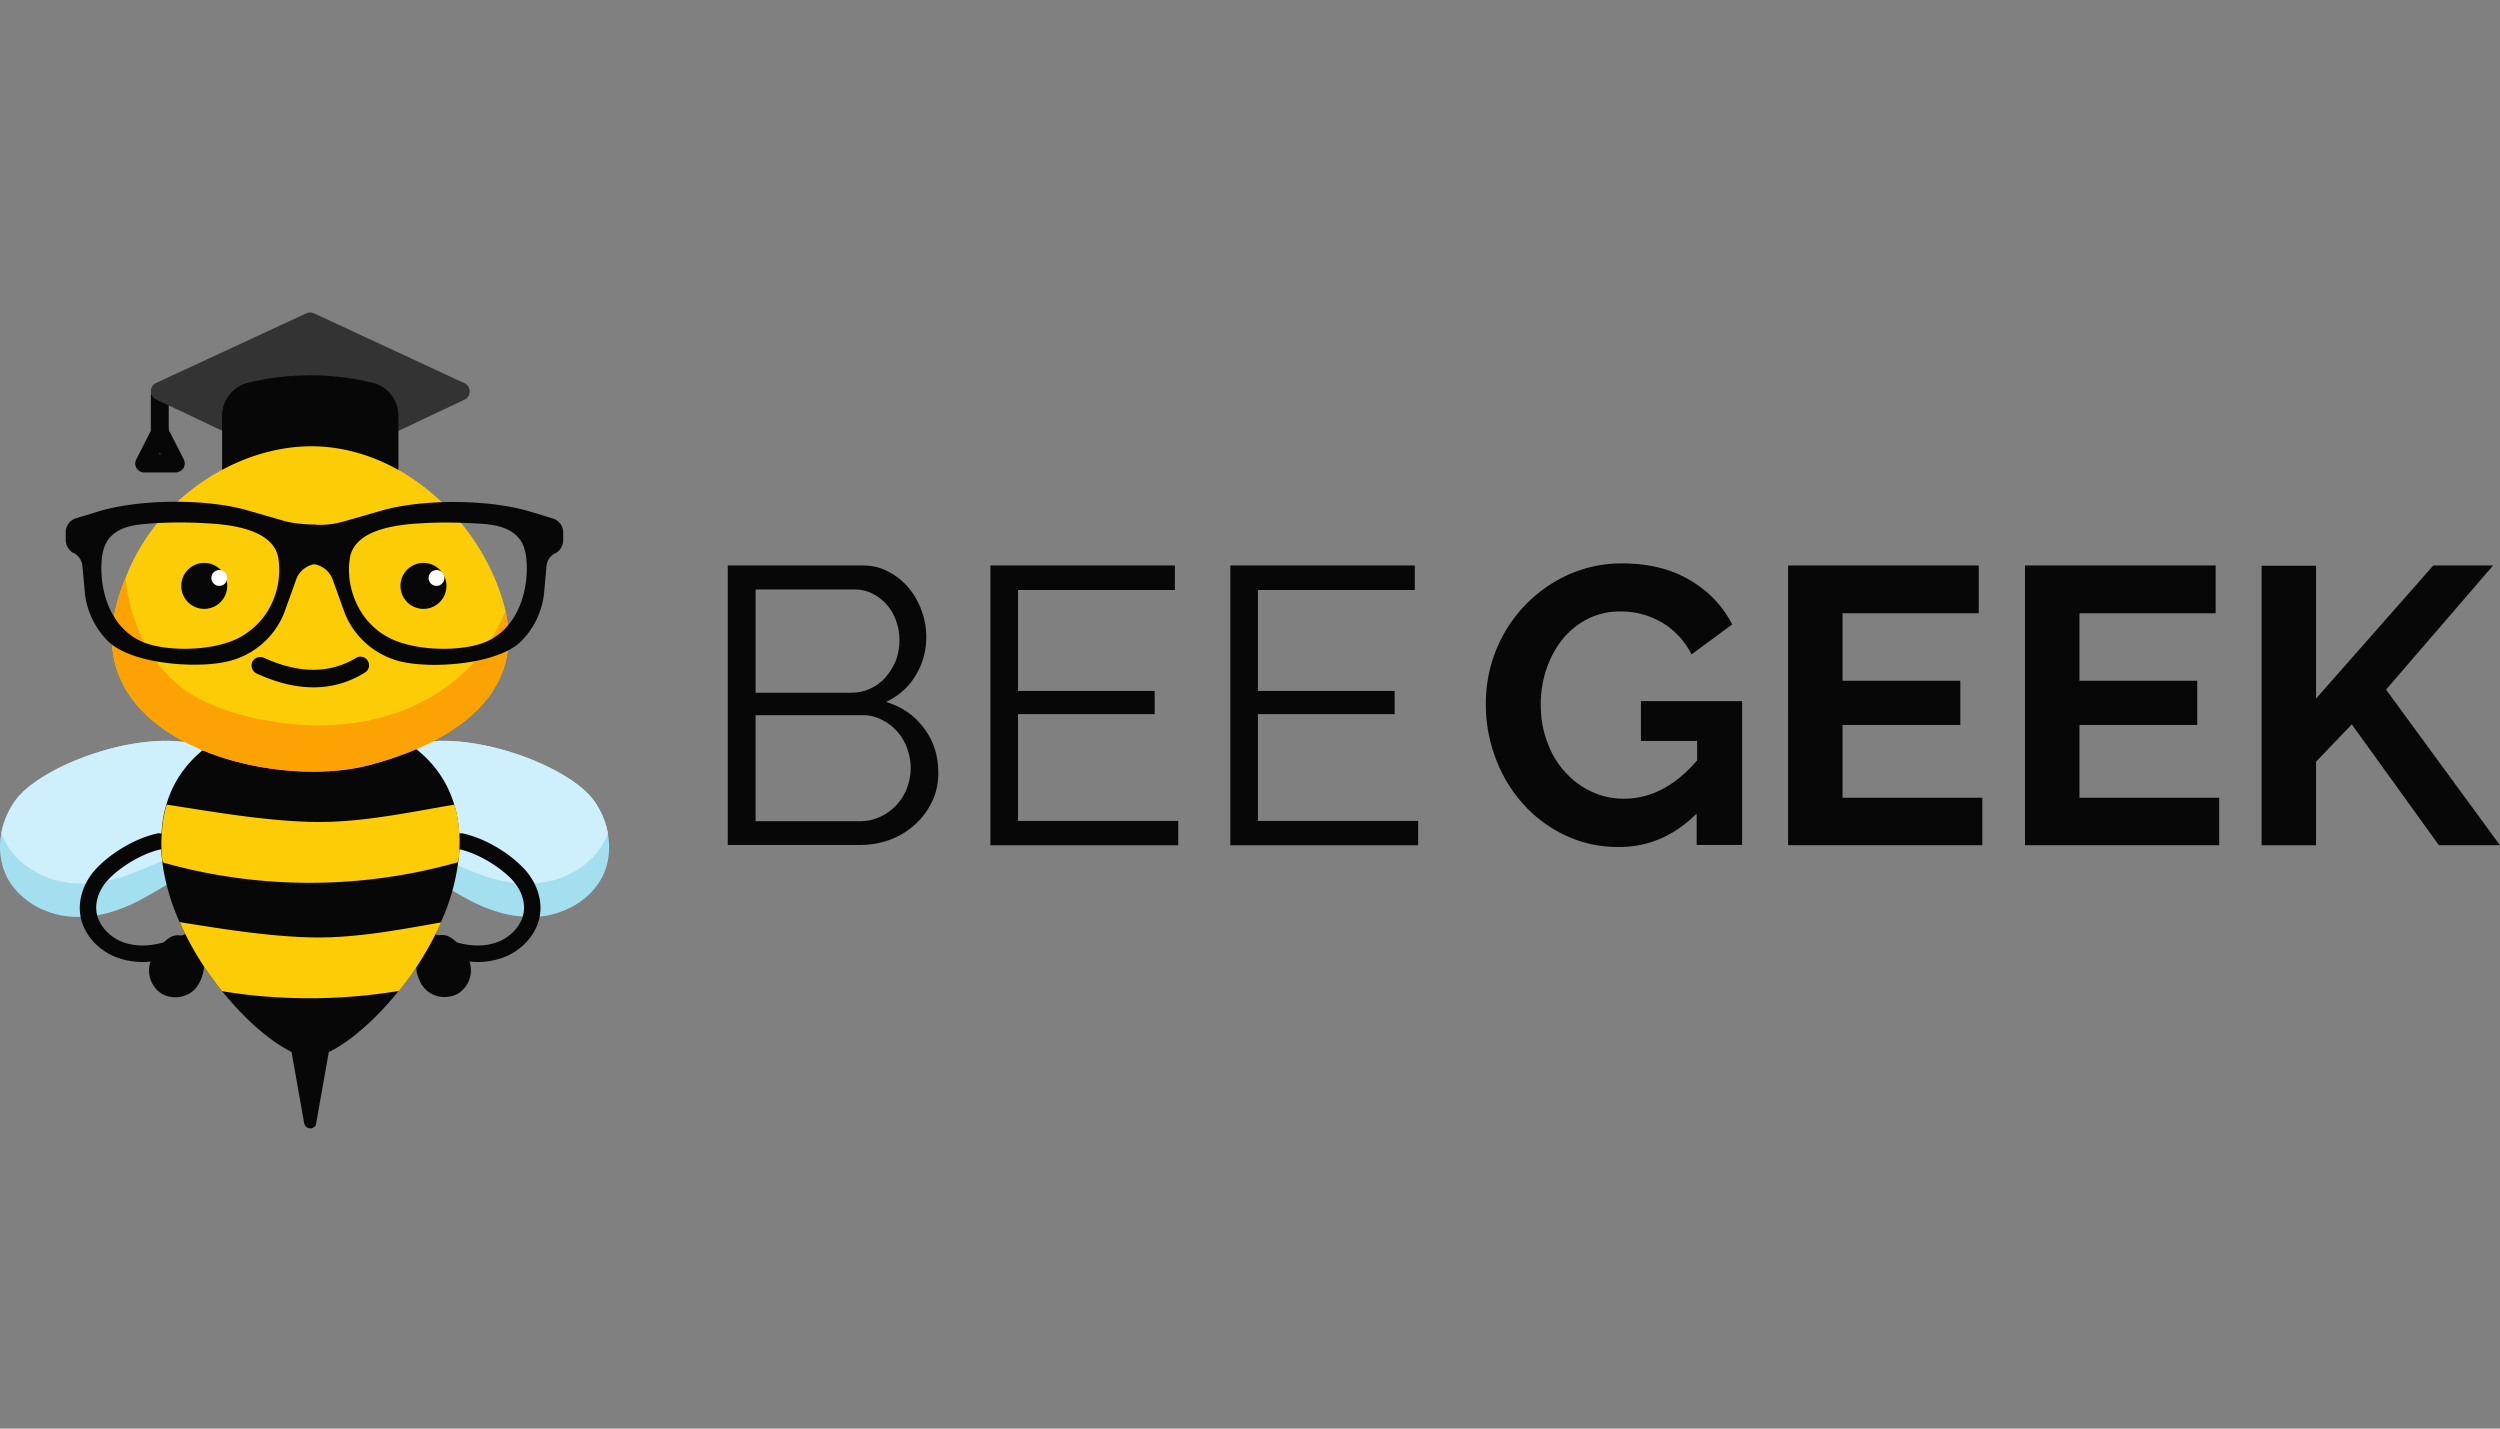 <?xml version="1.0" encoding="UTF-8"?> <svg xmlns="http://www.w3.org/2000/svg" width="112" height="64" viewBox="0 0 112 64" fill="none"><rect x="0" y="0" width="112" height="64" fill="#808080" stroke="none"/> <g clip-path="url(#clip0)"> <path d="M16.453 35.75c0 .262.035.514.115.766.503 1.534 2.953 2.976 4.292 3.72.573.32 1.19.573 1.82.722.492.102.996.148 1.511.102 1.156-.114 2.29-.766 2.805-1.808.297-.595.355-1.282.229-1.935a3.703 3.703 0 00-.653-1.488c-1.476-1.957-7.99-4.006-9.707-1.43-.274.4-.412.88-.412 1.35z" fill="#A3DFEF"></path> <path d="M16.453 35.75c.023.068.057.136.092.205.698 1.454 3.308 2.564 4.739 3.137.606.24 1.247.412 1.9.469a4.493 4.493 0 001.51-.103c1.123-.263 2.164-1.053 2.542-2.14a3.703 3.703 0 00-.652-1.489c-1.477-1.957-7.99-4.006-9.707-1.43a2.33 2.33 0 00-.424 1.35z" fill="#CDF0FC"></path> <path d="M10.843 35.75c0 .262-.034.514-.114.766-.504 1.534-2.953 2.976-4.293 3.72-.572.32-1.19.573-1.831.722a5.125 5.125 0 01-1.511.102c-1.156-.114-2.29-.766-2.805-1.808a3.119 3.119 0 01-.229-1.935 3.703 3.703 0 01.653-1.488c1.476-1.957 7.99-4.006 9.707-1.43.286.4.423.88.423 1.35z" fill="#A3DFEF"></path> <path d="M10.844 35.75c-.023.068-.058.136-.092.205-.698 1.454-3.308 2.564-4.74 3.137a6.801 6.801 0 01-1.9.469 4.493 4.493 0 01-1.51-.103C1.48 39.195.438 38.405.06 37.318a3.703 3.703 0 01.652-1.489c1.477-1.957 7.99-4.006 9.707-1.43.286.4.424.88.424 1.35z" fill="#CDF0FC"></path> <path d="M7.158 20.456a.406.406 0 01-.4-.4v-2.29c0-.217.183-.4.4-.4.218 0 .401.183.401.4v2.29c0 .217-.172.4-.4.4z" fill="#070707"></path> <path d="M7.157 19.369l-.698 1.396h1.408l-.71-1.396z" fill="#333"></path> <path d="M7.868 21.166H6.46a.403.403 0 01-.344-.195.393.393 0 01-.011-.389l.71-1.397a.393.393 0 01.354-.217c.15 0 .286.08.355.217l.71 1.397a.424.424 0 01-.012.39.469.469 0 01-.354.194zm-.756-.802h.103l-.057-.102-.046.102z" fill="#070707"></path> <path d="M20.643 17.537L13.9 20.72l-6.742-3.182 6.742-3.125 6.743 3.125z" fill="#333"></path> <path d="M13.9 21.12a.46.46 0 01-.171-.034l-6.742-3.194a.408.408 0 010-.733l6.742-3.125a.419.419 0 01.332 0l6.754 3.137a.408.408 0 010 .732l-6.743 3.183a.46.46 0 01-.171.034zM8.11 17.537l5.803 2.736 5.804-2.736-5.804-2.678-5.803 2.678z" fill="#333"></path> <path d="M17.449 18.625v2.54s-1.237.768-3.549.768-3.548-.767-3.548-.767v-2.541c0-.516.354-.962.847-1.088a11.3 11.3 0 015.391 0c.504.126.859.572.859 1.088z" fill="#070707"></path> <path d="M13.9 22.333c-2.392 0-3.708-.8-3.754-.824l-.195-.114v-2.77c0-.699.48-1.305 1.156-1.477a11.818 11.818 0 015.586 0 1.52 1.52 0 011.156 1.477v2.758l-.194.115c-.046.034-1.362.835-3.755.835zm-3.148-1.42c.412.195 1.489.608 3.148.608 1.672 0 2.736-.413 3.148-.607v-2.29a.722.722 0 00-.55-.698 11.125 11.125 0 00-5.208 0 .722.722 0 00-.549.699v2.289h.011zM6.377 43.098c-.343 0-.698-.057-1.053-.172-.95-.32-1.66-1.144-1.74-2.049-.068-.687.218-1.442.767-2.003.71-.732 1.763-1.328 2.69-1.534.195-.046.39.08.435.275a.365.365 0 01-.274.435c-.779.172-1.718.71-2.324 1.328-.4.412-.607.938-.561 1.42.057.617.572 1.201 1.248 1.43 1.43.48 2.987-.458 4.36-1.305.344-.206.665-.4.985-.584a.362.362 0 01.492.15c.092.17.035.4-.148.491-.298.16-.618.355-.95.561-1.145.721-2.53 1.557-3.927 1.557zM21.41 43.098c.343 0 .698-.057 1.053-.172.95-.32 1.66-1.144 1.74-2.049.069-.687-.218-1.442-.767-2.003-.71-.732-1.763-1.328-2.69-1.534a.365.365 0 00-.435.275c-.046.195.08.39.275.435.778.172 1.717.71 2.324 1.328.4.412.606.938.56 1.42-.057.617-.572 1.201-1.247 1.43-1.431.48-2.988-.458-4.362-1.305-.343-.206-.663-.4-.984-.584a.362.362 0 00-.492.15.362.362 0 00.149.491c.297.16.618.355.95.561 1.144.721 2.518 1.557 3.926 1.557z" fill="#070707"></path> <path d="M7.099 43.178a.849.849 0 00.32 1.008c.321.206.79.148 1.054-.138.091-.103.16-.229.217-.366.069-.172.103-.355.092-.538-.023-.366-.424-.962-.859-.893-.286.046-.721.687-.824.927z" fill="#070707"></path> <path d="M7.854 44.678a1.24 1.24 0 01-.63-.172 1.23 1.23 0 01-.468-1.454c.091-.217.595-1.064 1.098-1.144a.932.932 0 01.722.217c.309.24.538.664.56 1.019.012.217-.022.446-.114.687a1.62 1.62 0 01-.286.48c-.218.23-.55.367-.882.367zm-.412-1.362a.484.484 0 00.184.56c.171.115.446.07.583-.08a.58.58 0 00.138-.252.783.783 0 00.068-.377.892.892 0 00-.286-.492.277.277 0 00-.149-.07c-.114.058-.458.505-.538.71zM20.675 43.178a.849.849 0 01-.32 1.008.852.852 0 01-1.053-.138 1.294 1.294 0 01-.218-.366 1.243 1.243 0 01-.092-.538c.023-.366.424-.962.859-.893.297.046.733.687.824.927z" fill="#070707"></path> <path d="M19.04 44.3a1.412 1.412 0 01-.287-.48 1.667 1.667 0 01-.114-.688c.023-.354.252-.767.56-1.018.23-.183.47-.252.722-.218.515.08 1.019.927 1.099 1.145a1.23 1.23 0 01-.47 1.454 1.21 1.21 0 01-.63.171 1.185 1.185 0 01-.88-.366zm1.304-.984c-.08-.207-.423-.653-.538-.699a.277.277 0 00-.148.069c-.172.137-.287.378-.287.492a.783.783 0 00.07.378c.045.103.09.195.137.252a.503.503 0 00.583.08c.172-.115.264-.378.183-.572zM13.203 46.269l.698 3.995.71-3.995h-1.408z" fill="#070707"></path> <path d="M13.901 50.55a.282.282 0 01-.274-.229l-.71-3.995a.315.315 0 01.057-.229.282.282 0 01.218-.103H14.6c.08 0 .16.035.217.103.057.069.08.149.057.23l-.71 3.994c0 .126-.125.229-.263.229zm-.366-3.995l.366 2.083.367-2.083h-.733z" fill="#070707"></path> <path d="M20.528 38.622a9.575 9.575 0 01-.778 2.702 13.937 13.937 0 01-1.523 2.598c-.102.126-.194.264-.297.39-.023.022-.046.057-.069.08-1.408 1.751-3.022 2.941-3.938 2.976h-.045c-.916-.046-2.53-1.225-3.938-2.976-.023-.023-.034-.046-.057-.07-.103-.125-.206-.25-.298-.388A13.7 13.7 0 018.04 41.3c-.378-.859-.653-1.763-.767-2.679a6.373 6.373 0 01-.023-1.476c0-.046.011-.092.011-.138.035-.343.103-.664.195-.973 1.179-3.972 6.422-4.12 6.422-4.12h.046s5.23.16 6.421 4.12c.092.298.16.618.195.973 0 .023 0 .046.011.08a6.26 6.26 0 01-.023 1.534z" fill="#070707"></path> <path d="M20.529 38.622a24.312 24.312 0 01-8.322.87c-1.66-.114-3.32-.4-4.922-.858a6.374 6.374 0 01-.023-1.477c0-.046.011-.091.011-.137a5.23 5.23 0 01.195-.973c2.072.32 4.155.687 6.238.767 2.244.091 4.442-.39 6.65-.767.092.297.161.618.195.973 0 .023 0 .045.012.08a6.789 6.789 0 01-.034 1.522zM19.759 41.324a13.933 13.933 0 01-1.522 2.598c-.103.126-.195.264-.298.39-.023.022-.046.057-.069.08-1.866.309-3.766.4-5.655.274a21.825 21.825 0 01-2.266-.263c-.023-.023-.034-.046-.057-.069-.103-.126-.206-.252-.298-.389a13.697 13.697 0 01-1.545-2.633c1.877.298 3.766.607 5.655.676 2.037.08 4.04-.31 6.055-.664zM16.554 34.273c-4.487 1.178-13.061-1.134-11.31-7.27.103-.377.23-.743.378-1.11.195-.492.423-.973.698-1.42 1.637-2.758 5.014-4.738 8.265-4.452 3.743.332 6.96 3.457 7.967 6.983.034.126.069.24.091.366.905 3.96-2.7 6.01-6.09 6.902z" fill="#FCCD06"></path> <path d="M14.048 30.793c-.802 0-1.649-.206-2.553-.619a.4.4 0 01-.195-.515c.092-.194.32-.274.515-.194 1.569.72 2.954.72 4.133.011a.375.375 0 01.526.126.375.375 0 01-.126.527 4.264 4.264 0 01-2.3.664z" fill="#070707"></path> <path d="M16.554 34.273c-4.487 1.178-13.061-1.134-11.31-7.27.103-.377.23-.743.378-1.11.206 2.026 1.122 4.03 2.873 5.163.79.504 1.694.813 2.599 1.042 1.934.469 3.983.56 5.906.068 1.923-.492 3.72-1.625 4.83-3.262.333-.48.596-.996.814-1.534.904 3.96-2.702 6.01-6.09 6.902z" fill="#FCA203"></path> <path d="M14.22 23.615l-.034-.114c-.412 0-1.041-.046-1.442-.16l-1.671-.481c-1.832-.527-4.82-.504-6.64.046l-1.018.309a.653.653 0 00-.47.64v.344c0 .126.035.24.103.344a.598.598 0 00.264.24c.206.103.343.31.377.538l.115 1.26a3.588 3.588 0 001.019 2.128c1.041 1.053 4.04 1.27 5.448.905a3.6 3.6 0 002.45-2.13l.56-1.556c.161-.401.55-.664.985-.676l-.046-1.637zm-2.323 3.904a3.41 3.41 0 01-1.145 1.03c-1.076.584-2.999.664-4.155.286-1.511-.492-2.13-2.152-2.05-3.629.024-.423.115-.858.413-1.167.458-.47 1.145-.538 1.751-.584a19.179 19.179 0 012.564-.011c1.042.057 2.988.263 3.194 1.568a3.515 3.515 0 01-.572 2.507z" fill="#070707"></path> <path d="M13.91 25.264c.435 0 .824.274.985.675l.56 1.557a3.628 3.628 0 002.45 2.129c1.397.355 4.407.149 5.449-.904a3.587 3.587 0 001.019-2.13l.114-1.259a.69.69 0 01.378-.538.666.666 0 00.366-.583v-.344a.653.653 0 00-.47-.64l-1.018-.31c-1.82-.55-4.808-.572-6.64-.046l-1.67.481c-.401.115-.802.172-1.214.16l-.263.115-.046 1.637zm1.763-.252c.206-1.317 2.152-1.511 3.194-1.568.858-.057 1.705-.035 2.564.011.607.035 1.293.115 1.751.584.298.298.39.744.412 1.167.08 1.477-.526 3.137-2.049 3.63-1.167.377-3.079.297-4.155-.287a3.207 3.207 0 01-1.145-1.03c-.48-.721-.71-1.626-.572-2.507z" fill="#070707"></path> <path d="M18.97 27.278a1.03 1.03 0 100-2.06 1.03 1.03 0 000 2.06zM9.15 27.278a1.03 1.03 0 100-2.06 1.03 1.03 0 000 2.06z" fill="#070707"></path> <path d="M19.91 25.893c0 .195-.16.355-.354.355a.357.357 0 01-.355-.355c0-.194.16-.355.355-.355.195 0 .355.16.355.355zM10.178 25.893c0 .195-.16.355-.354.355a.357.357 0 01-.355-.355c0-.194.16-.355.355-.355.194 0 .354.16.354.355z" fill="#fff"></path> <path d="M76.01 36.447c-.996.996-2.163 1.5-3.491 1.5-.824 0-1.603-.16-2.324-.492a5.863 5.863 0 01-1.889-1.362 6.394 6.394 0 01-1.27-2.038 6.812 6.812 0 01-.47-2.53c0-.858.16-1.671.47-2.426.309-.756.744-1.42 1.293-1.992a6.293 6.293 0 011.935-1.363 5.851 5.851 0 012.415-.503c1.18 0 2.186.252 3.022.744.836.492 1.477 1.156 1.9 1.992l-1.82 1.339a3.493 3.493 0 00-1.328-1.43 3.64 3.64 0 00-1.865-.493c-.527 0-1.02.114-1.454.332A3.51 3.51 0 0070 28.64c-.31.389-.55.835-.722 1.339a4.947 4.947 0 00-.251 1.602c0 .584.091 1.134.286 1.649.183.515.446.961.778 1.328.332.377.721.675 1.18.893.457.217.938.331 1.476.331 1.213 0 2.3-.572 3.285-1.717v-.87h-2.518v-1.785h4.533v6.444H76.01v-1.408zM88.807 35.726v2.14h-8.7V25.333h8.54v2.141h-6.101v3.022h5.277v1.98h-5.277v3.263h6.261v-.012zM99.42 35.726v2.14h-8.7V25.333h8.54v2.141H93.16v3.022h5.277v1.98h-5.277v3.263h6.261v-.012zM101.32 37.855V25.344h2.439v5.952l5.254-5.963h2.678l-4.796 5.563 5.105 6.97h-2.736l-3.903-5.414-1.602 1.672v3.743h-2.439v-.012zM42.036 34.627c0 .47-.092.905-.286 1.294-.184.389-.447.733-.756 1.019-.32.286-.687.515-1.11.675-.424.16-.882.24-1.362.24h-5.919V25.333h6.033c.435 0 .824.091 1.18.286.354.183.652.435.903.732.252.298.435.641.573 1.019.137.378.206.767.206 1.156 0 .641-.16 1.213-.481 1.74-.32.527-.756.916-1.328 1.18.721.217 1.282.606 1.706 1.178.435.572.64 1.236.64 2.003zm-8.185-8.219v4.625h4.304c.31 0 .596-.069.859-.195s.492-.297.675-.515c.183-.217.332-.458.447-.732a2.629 2.629 0 00.011-1.774 2.2 2.2 0 00-.423-.733 2.232 2.232 0 00-.641-.492 1.766 1.766 0 00-.813-.183H33.85zm6.949 8.013c0-.309-.058-.606-.16-.893a2.28 2.28 0 00-1.134-1.282 1.828 1.828 0 00-.858-.206H33.85v4.75h4.682c.32 0 .618-.068.893-.194s.515-.297.721-.515c.206-.217.366-.47.48-.755.115-.31.172-.607.172-.905zM52.785 36.768v1.099H44.37V25.333h8.265v1.098h-7.029v4.522h6.124v1.041h-6.124v4.785h7.178v-.011zM63.533 36.768v1.099h-8.414V25.333h8.265v1.098h-7.029v4.522h6.125v1.041h-6.125v4.785h7.178v-.011z" fill="#070707"></path> </g> <defs> <clipPath id="clip0"> <path fill="#fff" d="M0 0h112v64H0z"></path> </clipPath> </defs> </svg> 
